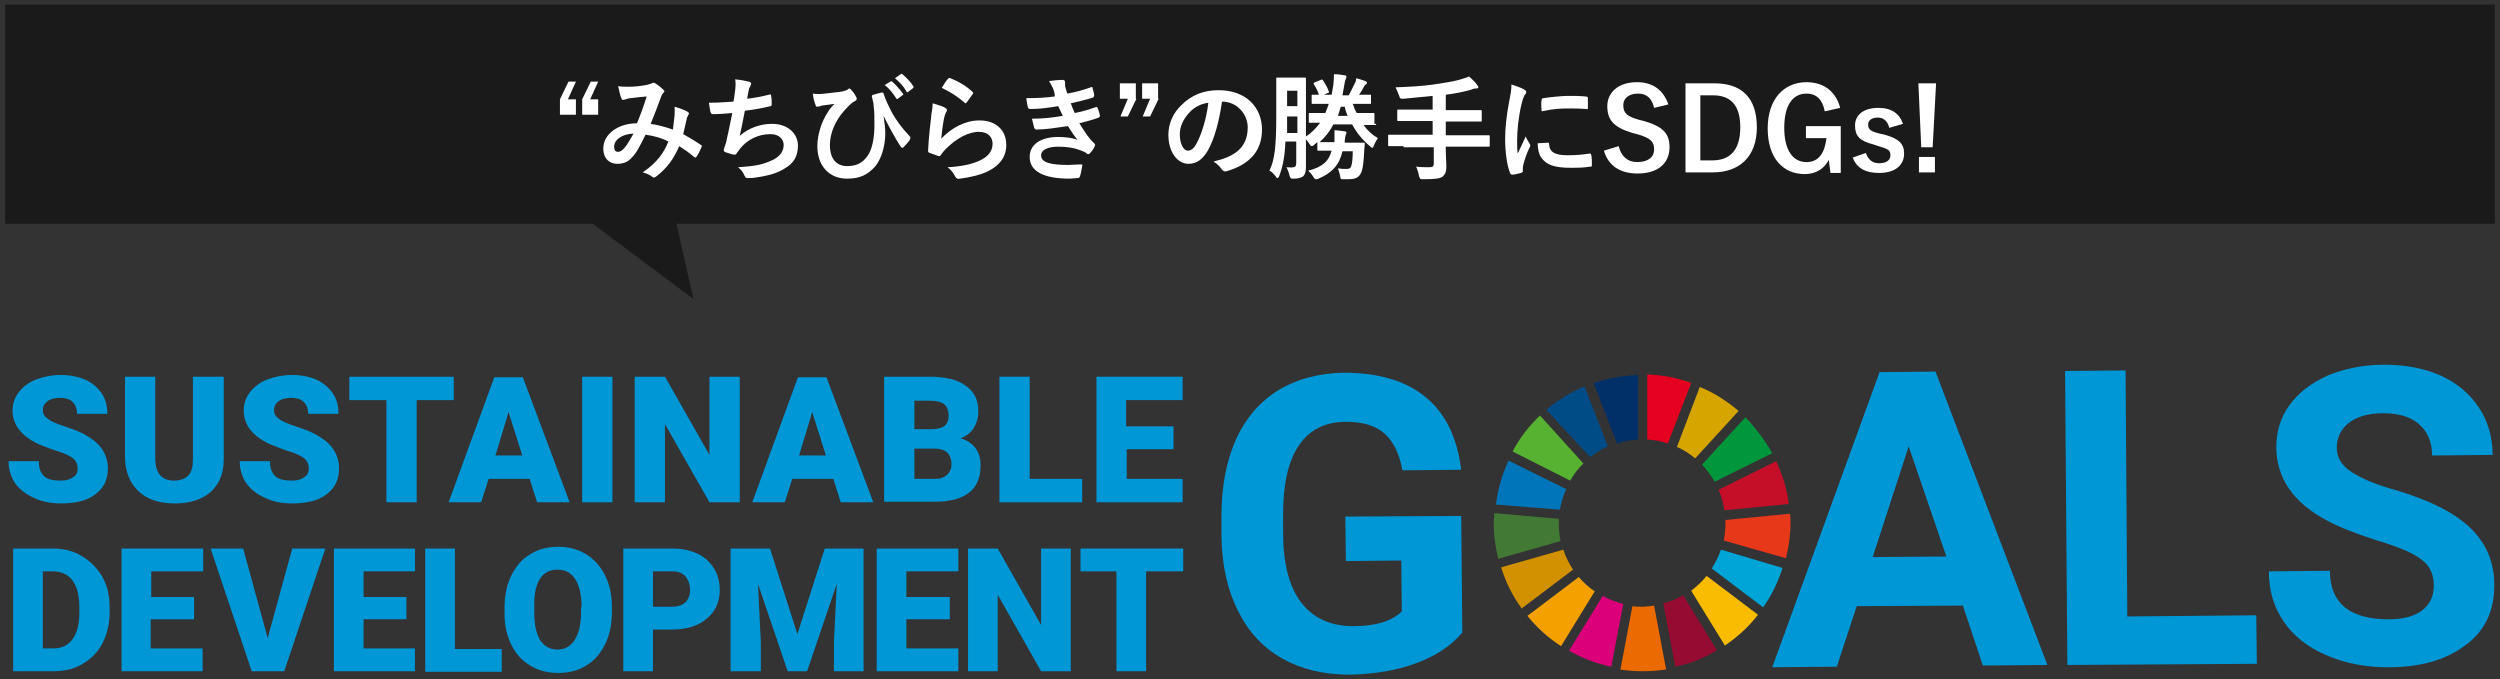 <?xml version="1.0" encoding="utf-8"?>
<!-- Generator: Adobe Illustrator 24.1.0, SVG Export Plug-In . SVG Version: 6.00 Build 0)  -->
<svg version="1.1" id="layer" xmlns="http://www.w3.org/2000/svg" xmlns:xlink="http://www.w3.org/1999/xlink" x="0px" y="0px"
	 viewBox="0 0 438 119" width="438px" height="119px" style="enable-background:new 0 0 438 119;" xml:space="preserve">
<rect x="0" y="0" width="438" height="119" fill="#333333" stroke="none"/>
<style type="text/css">
	.st0{fill:#1A1A1A;}
	.st1{fill:#0097D7;}
	.st2{fill:#58B231;}
	.st3{fill:#D6A500;}
	.st4{fill:#C50F28;}
	.st5{fill:#00963B;}
	.st6{fill:#427935;}
	.st7{fill:#F9BC00;}
	.st8{fill:#E73819;}
	.st9{fill:#F4A100;}
	.st10{fill:#0075B9;}
	.st11{fill:#960B31;}
	.st12{fill:#00A5D8;}
	.st13{fill:#EC6A02;}
	.st14{fill:#E4001E;}
	.st15{fill:#DB007A;}
	.st16{fill:#003067;}
	.st17{fill:#D29100;}
	.st18{fill:#004C87;}
	.st19{fill:#FFFFFF;}
</style>
<rect x="0.9" y="0.8" class="st0" width="436.2" height="38.4"/>
<polygon class="st0" points="97.3,34.3 117.4,34.3 121.5,52.4 "/>
<path class="st1" d="M256.2,110.8c-1.9,2.3-4.6,4.1-8.1,5.4c-3.5,1.3-7.4,1.9-11.6,2c-4.5,0-8.4-0.9-11.8-2.8
	c-3.4-1.9-6-4.7-7.8-8.4c-1.9-3.7-2.8-8-2.9-13l0-3.5c0-5.1,0.8-9.6,2.5-13.4c1.7-3.8,4.2-6.7,7.4-8.7c3.3-2,7.1-3,11.5-3.1
	c6.1,0,10.9,1.4,14.4,4.3c3.5,2.9,5.5,7.1,6.2,12.7l-10.3,0.1c-0.5-2.9-1.6-5.1-3.2-6.5c-1.6-1.4-3.9-2-6.7-2
	c-3.6,0-6.4,1.4-8.2,4.1c-1.9,2.7-2.8,6.8-2.8,12.1l0,3.3c0,5.4,1.1,9.5,3.2,12.2c2.1,2.7,5.1,4.1,9.1,4.1c4,0,6.8-0.9,8.5-2.6
	l-0.1-8.9l-9.7,0.1l-0.1-7.8l20.3-0.1L256.2,110.8z"/>
<path class="st1" d="M343.9,106.1l-18.6,0.1l-3.5,10.6l-11.3,0.1l18.8-51.7l9.8-0.1l19.6,51.4l-11.3,0.1L343.9,106.1z M328.1,97.6
	l12.9-0.1l-6.6-19.3L328.1,97.6z"/>
<path class="st1" d="M372.7,108l22.6-0.2l0.1,8.5l-33.2,0.2L361.8,65l10.6-0.1L372.7,108z"/>
<path class="st1" d="M426.4,102.6c0-2-0.7-3.5-2.2-4.6c-1.4-1.1-4-2.2-7.7-3.3c-3.7-1.2-6.6-2.3-8.8-3.5c-5.9-3.1-8.8-7.4-8.9-12.7
	c0-2.8,0.7-5.3,2.3-7.5c1.6-2.2,3.8-3.9,6.7-5.2c2.9-1.2,6.2-1.9,9.9-1.9c3.7,0,7,0.6,9.9,1.9c2.9,1.3,5.1,3.2,6.7,5.6
	c1.6,2.4,2.4,5.2,2.4,8.3l-10.6,0.1c0-2.4-0.8-4.2-2.3-5.5c-1.5-1.3-3.6-1.9-6.3-1.9c-2.6,0-4.6,0.6-6,1.7c-1.4,1.1-2.1,2.6-2.1,4.4
	c0,1.7,0.9,3.1,2.6,4.2c1.7,1.1,4.2,2.2,7.5,3.1c6.1,1.8,10.5,4,13.3,6.7c2.8,2.7,4.2,6,4.2,10c0,4.5-1.6,8-5,10.5
	c-3.4,2.6-7.9,3.9-13.6,3.9c-4,0-7.6-0.7-10.8-2.1c-3.3-1.4-5.8-3.4-7.5-5.9c-1.7-2.5-2.6-5.4-2.6-8.8l10.7-0.1
	c0,5.7,3.5,8.5,10.3,8.5c2.5,0,4.5-0.5,5.9-1.6C425.7,105.9,426.4,104.5,426.4,102.6z"/>
<path id="XMLID_18_" class="st2" d="M275.1,84.2c0.6-1.1,1.4-2.1,2.3-3l-7.6-8.4c-1.9,1.8-3.6,4-4.8,6.3L275.1,84.2z"/>
<path id="XMLID_17_" class="st3" d="M293.8,78.3c1.2,0.5,2.2,1.2,3.2,2l7.6-8.3c-2-1.7-4.3-3.2-6.8-4.2L293.8,78.3z"/>
<path id="XMLID_16_" class="st4" d="M311.2,80.8l-10.1,5c0.5,1.1,0.8,2.3,1,3.6l11.3-1.1C313.1,85.7,312.3,83.2,311.2,80.8"/>
<path id="XMLID_15_" class="st5" d="M300.4,84.4l10.1-5c-1.3-2.3-2.9-4.4-4.7-6.3l-7.6,8.3C299,82.3,299.8,83.3,300.4,84.4"/>
<path id="XMLID_14_" class="st6" d="M273.1,91.6c0-0.2,0-0.5,0-0.7l-11.3-1c0,0.6-0.1,1.1-0.1,1.7c0,2.2,0.3,4.3,0.8,6.3l10.9-3.1
	C273.2,93.7,273.1,92.7,273.1,91.6"/>
<path id="XMLID_13_" class="st7" d="M299,100.9c-0.8,1-1.7,1.8-2.7,2.6l5.9,9.6c2.2-1.5,4.2-3.3,5.8-5.4L299,100.9z"/>
<path id="XMLID_12_" class="st8" d="M302.3,91.6c0,1.1-0.1,2.1-0.3,3.1l10.9,3.1c0.5-2,0.8-4.1,0.8-6.2c0-0.5,0-1.1-0.1-1.6
	l-11.3,1.1C302.3,91.3,302.3,91.4,302.3,91.6"/>
<path id="XMLID_11_" class="st9" d="M276.6,101.1l-9,6.8c1.7,2.1,3.7,3.9,5.9,5.3l5.9-9.6C278.3,102.9,277.4,102,276.6,101.1"/>
<path id="XMLID_10_" class="st10" d="M273.3,89.3c0.2-1.3,0.6-2.5,1.1-3.6l-10.1-5c-1.1,2.4-1.9,5-2.2,7.7L273.3,89.3z"/>
<path id="XMLID_9_" class="st11" d="M300.8,113.9l-5.9-9.6c-1.1,0.6-2.2,1.1-3.5,1.4l2.1,11.1C296.1,116.3,298.6,115.3,300.8,113.9"
	/>
<path id="XMLID_8_" class="st12" d="M301.5,96.3c-0.4,1.2-0.9,2.2-1.6,3.3l9,6.8c1.5-2.1,2.6-4.4,3.4-6.9L301.5,96.3z"/>
<path id="XMLID_7_" class="st13" d="M289.8,106.1c-0.7,0.1-1.4,0.2-2.1,0.2c-0.6,0-1.1,0-1.7-0.1l-2.1,11.1c1.2,0.2,2.5,0.3,3.8,0.3
	c1.4,0,2.8-0.1,4.2-0.3L289.8,106.1z"/>
<path id="XMLID_6_" class="st14" d="M288.6,77c1.3,0.1,2.5,0.3,3.6,0.7l4.1-10.6c-2.4-0.9-5-1.4-7.7-1.5V77z"/>
<path id="XMLID_5_" class="st15" d="M284.4,105.8c-1.3-0.3-2.5-0.8-3.6-1.4l-5.9,9.6c2.3,1.3,4.8,2.3,7.4,2.8L284.4,105.8z"/>
<path id="XMLID_4_" class="st16" d="M283.3,77.7c1.2-0.4,2.4-0.6,3.7-0.7V65.7c-2.7,0.1-5.3,0.6-7.8,1.4L283.3,77.7z"/>
<path id="XMLID_3_" class="st17" d="M275.6,99.8c-0.7-1.1-1.3-2.2-1.7-3.5L263,99.4c0.8,2.6,2,5,3.6,7.2L275.6,99.8z"/>
<path id="XMLID_2_" class="st18" d="M278.6,80.1c1-0.8,2-1.4,3.1-1.9l-4.1-10.5c-2.4,1-4.7,2.4-6.7,4.1L278.6,80.1z"/>
<path class="st1" d="M13.6,82.1c0-0.8-0.3-1.4-0.8-1.8c-0.5-0.4-1.5-0.9-2.9-1.3c-1.4-0.5-2.5-0.9-3.4-1.3c-2.8-1.4-4.3-3.3-4.3-5.8
	c0-1.2,0.4-2.3,1.1-3.2c0.7-0.9,1.7-1.7,3-2.2c1.3-0.5,2.8-0.8,4.4-0.8c1.6,0,3,0.3,4.2,0.8c1.3,0.6,2.2,1.4,2.9,2.4
	c0.7,1,1,2.2,1,3.6h-5.3c0-0.9-0.3-1.6-0.8-2.1c-0.5-0.5-1.3-0.7-2.2-0.7c-0.9,0-1.7,0.2-2.2,0.6c-0.5,0.4-0.8,0.9-0.8,1.6
	c0,0.6,0.3,1.1,0.9,1.5c0.6,0.5,1.7,0.9,3.2,1.4c1.5,0.5,2.8,1,3.7,1.6c2.4,1.4,3.6,3.3,3.6,5.7c0,1.9-0.7,3.4-2.2,4.5
	c-1.4,1.1-3.4,1.6-6,1.6c-1.8,0-3.4-0.3-4.8-1c-1.4-0.6-2.5-1.5-3.3-2.6c-0.7-1.1-1.1-2.4-1.1-3.8h5.3c0,1.2,0.3,2,0.9,2.6
	c0.6,0.6,1.6,0.8,3,0.8c0.9,0,1.6-0.2,2.1-0.6C13.4,83.3,13.6,82.8,13.6,82.1z"/>
<path class="st1" d="M39.2,66v14.4c0,1.6-0.3,3-1,4.2c-0.7,1.2-1.7,2.1-3,2.7c-1.3,0.6-2.8,0.9-4.6,0.9c-2.7,0-4.8-0.7-6.3-2.1
	c-1.5-1.4-2.3-3.3-2.4-5.7V66h5.3v14.6c0.1,2.4,1.2,3.6,3.3,3.6c1.1,0,1.9-0.3,2.5-0.9c0.6-0.6,0.8-1.6,0.8-2.9V66H39.2z"/>
<path class="st1" d="M54.1,82.1c0-0.8-0.3-1.4-0.8-1.8c-0.5-0.4-1.5-0.9-2.9-1.3c-1.4-0.5-2.5-0.9-3.4-1.3c-2.8-1.4-4.3-3.3-4.3-5.8
	c0-1.2,0.4-2.3,1.1-3.2c0.7-0.9,1.7-1.7,3-2.2c1.3-0.5,2.8-0.8,4.4-0.8c1.6,0,3,0.3,4.2,0.8c1.3,0.6,2.2,1.4,2.9,2.4
	c0.7,1,1,2.2,1,3.6h-5.3c0-0.9-0.3-1.6-0.8-2.1c-0.5-0.5-1.3-0.7-2.2-0.7c-0.9,0-1.7,0.2-2.2,0.6c-0.5,0.4-0.8,0.9-0.8,1.6
	c0,0.6,0.3,1.1,0.9,1.5c0.6,0.5,1.7,0.9,3.2,1.4c1.5,0.5,2.8,1,3.7,1.6c2.4,1.4,3.6,3.3,3.6,5.7c0,1.9-0.7,3.4-2.2,4.5
	c-1.4,1.1-3.4,1.6-6,1.6c-1.8,0-3.4-0.3-4.8-1c-1.4-0.6-2.5-1.5-3.3-2.6c-0.7-1.1-1.1-2.4-1.1-3.8h5.3c0,1.2,0.3,2,0.9,2.6
	c0.6,0.6,1.6,0.8,3,0.8c0.9,0,1.6-0.2,2.1-0.6C53.8,83.3,54.1,82.8,54.1,82.1z"/>
<path class="st1" d="M79.6,70.1H73V88h-5.3V70.1h-6.5V66h18.3V70.1z"/>
<path class="st1" d="M92.8,83.9h-7.2L84.3,88h-5.7l8-21.9h5L99.8,88h-5.7L92.8,83.9z M86.8,79.8h4.7l-2.4-7.6L86.8,79.8z"/>
<path class="st1" d="M107.3,88H102V66h5.3V88z"/>
<path class="st1" d="M129.6,88h-5.3l-7.8-13.7V88h-5.3V66h5.3l7.8,13.7V66h5.3V88z"/>
<path class="st1" d="M146,83.9h-7.2l-1.3,4.1h-5.7l8-21.9h5L153,88h-5.7L146,83.9z M140,79.8h4.7l-2.4-7.6L140,79.8z"/>
<path class="st1" d="M154.9,88V66h7.9c2.8,0,5,0.5,6.4,1.6c1.5,1,2.2,2.5,2.2,4.5c0,1.1-0.3,2.1-0.8,2.9c-0.5,0.8-1.3,1.4-2.3,1.8
	c1.1,0.3,2,0.9,2.6,1.7c0.6,0.8,0.9,1.8,0.9,3c0,2.2-0.7,3.8-2,4.8c-1.4,1.1-3.4,1.6-6.1,1.6H154.9z M160.2,75.2h2.8
	c1.2,0,2-0.2,2.5-0.6c0.5-0.4,0.7-1,0.7-1.8c0-0.9-0.3-1.6-0.8-2c-0.5-0.4-1.4-0.6-2.6-0.6h-2.6V75.2z M160.2,78.6v5.3h3.5
	c1,0,1.7-0.2,2.2-0.7c0.5-0.4,0.8-1.1,0.8-1.8c0-1.8-0.9-2.7-2.7-2.8H160.2z"/>
<path class="st1" d="M180.4,83.9h9.2V88h-14.5V66h5.3V83.9z"/>
<path class="st1" d="M205.7,78.7h-8.3v5.2h9.8V88h-15.1V66h15.1v4.1h-9.9v4.6h8.3V78.7z"/>
<path class="st1" d="M2.3,117.6V96.1h6.9c1.9,0,3.6,0.4,5.1,1.3c1.5,0.9,2.7,2.1,3.6,3.6c0.9,1.6,1.3,3.3,1.3,5.3v1
	c0,2-0.4,3.7-1.2,5.3c-0.8,1.6-2,2.8-3.5,3.7c-1.5,0.9-3.2,1.3-5.1,1.3H2.3z M7.5,100.1v13.5h1.8c1.5,0,2.6-0.5,3.4-1.6
	c0.8-1.1,1.2-2.6,1.2-4.7v-0.9c0-2.1-0.4-3.6-1.2-4.7c-0.8-1.1-2-1.6-3.5-1.6H7.5z"/>
<path class="st1" d="M34,108.5h-7.6v5.1h9.1v4H21.3V96.1h14.3v4h-9.1v4.5H34V108.5z"/>
<path class="st1" d="M46.9,111.8l4.3-15.7H57l-7.2,21.5h-5.7l-7.2-21.5h5.7L46.9,111.8z"/>
<path class="st1" d="M71.2,108.5h-7.5v5.1h9v4H58.5V96.1h14.2v4h-9v4.5h7.5V108.5z"/>
<path class="st1" d="M79.7,113.7h8.2v4H74.5V96.1h5.2V113.7z"/>
<path class="st1" d="M107.2,107.3c0,2.1-0.4,4-1.2,5.6c-0.8,1.6-1.9,2.9-3.3,3.7c-1.4,0.9-3.1,1.3-4.9,1.3c-1.8,0-3.5-0.4-4.9-1.3
	c-1.4-0.8-2.5-2-3.3-3.6c-0.8-1.6-1.2-3.4-1.2-5.4v-1.2c0-2.1,0.4-4,1.2-5.6c0.8-1.6,1.9-2.9,3.3-3.7c1.4-0.9,3.1-1.3,4.9-1.3
	c1.8,0,3.4,0.4,4.9,1.3c1.4,0.9,2.5,2.1,3.3,3.7c0.8,1.6,1.2,3.4,1.2,5.5V107.3z M101.9,106.4c0-2.1-0.4-3.8-1.1-4.9
	c-0.7-1.1-1.7-1.7-3.1-1.7c-2.6,0-4,1.9-4.1,5.8l0,1.6c0,2.1,0.3,3.7,1,4.9c0.7,1.1,1.7,1.7,3.1,1.7c1.3,0,2.3-0.6,3-1.7
	c0.7-1.1,1.1-2.7,1.1-4.8V106.4z"/>
<path class="st1" d="M114.4,110.3v7.3h-5.2V96.1h8.6c1.6,0,3.1,0.3,4.4,0.9c1.3,0.6,2.2,1.5,2.9,2.6c0.7,1.1,1,2.4,1,3.8
	c0,2.1-0.8,3.8-2.3,5c-1.5,1.3-3.6,1.9-6.2,1.9H114.4z M114.4,106.3h3.4c1,0,1.8-0.3,2.3-0.8c0.5-0.5,0.8-1.2,0.8-2.1
	c0-1-0.3-1.8-0.8-2.4c-0.5-0.6-1.3-0.9-2.2-0.9h-3.5V106.3z"/>
<path class="st1" d="M134.9,96.1l4.8,15l4.8-15h6.8v21.5h-5.2v-5l0.5-10.3l-5.2,15.3h-3.4l-5.2-15.3l0.5,10.3v5H128V96.1H134.9z"/>
<path class="st1" d="M166.4,108.5h-7.6v5.1h9.1v4h-14.3V96.1h14.3v4h-9.1v4.5h7.6V108.5z"/>
<path class="st1" d="M187.6,117.6h-5.2l-7.6-13.4v13.4h-5.2V96.1h5.2l7.6,13.4V96.1h5.2V117.6z"/>
<path class="st1" d="M207.3,100.1h-6.5v17.5h-5.2v-17.5h-6.3v-4h18V100.1z"/>
<path class="st19" d="M99.5,17.4h1.4v2.7h-2.8v-2.7l1.5-3.1h1.3L99.5,17.4z M103.4,17.4h1.4v2.7H102v-2.7l1.5-3.1h1.3L103.4,17.4z"
	/>
<path class="st19" d="M118.2,20.1c0-0.4,0-0.8,0-1.4c1,0.3,1.8,0.6,2.3,0.9c0.2,0.1,0.3,0.4,0.1,0.5c-0.1,0.3-0.3,0.5-0.3,0.8
	c-0.2,0.8-0.4,1.7-0.6,2.6c1.1,0.6,2.4,1.4,3.1,1.9c0.2,0.1,0.2,0.2,0.1,0.4c-0.2,0.5-0.6,1.3-0.9,1.7c-0.1,0.1-0.1,0.1-0.2,0.1
	c-0.1,0-0.2-0.1-0.2-0.1c-0.9-0.8-1.7-1.3-2.6-1.9c-1,2.3-2.1,3.8-4,5.3c-0.2,0.1-0.3,0.2-0.4,0.2c-0.1,0-0.2,0-0.3-0.1
	c-0.5-0.4-1-0.6-1.7-0.8c2.5-1.7,3.7-3.4,4.5-5.4c-1.1-0.6-2.5-1-4-1.2c-1.1,2.2-1.6,3.2-2.4,4c-0.7,0.8-1.5,1.1-2.6,1.1
	c-1.2,0-2.4-0.8-2.4-2.7c0-2.5,2.6-4.4,5.9-4.4c0.7-1.7,1.2-3.1,1.7-4.7c-1.1,0.1-2.1,0.2-2.8,0.3c-0.3,0-0.6,0.1-0.9,0.2
	c-0.1,0-0.2,0.1-0.4,0.1c-0.2,0-0.3-0.1-0.3-0.2c-0.2-0.4-0.4-1.2-0.6-2.2c0.6,0.1,1.2,0.1,1.8,0.1c1,0,2-0.1,3.1-0.3
	c0.5-0.1,0.7-0.2,1-0.3c0.1-0.1,0.2-0.1,0.3-0.1c0.1,0,0.2,0,0.3,0.1c0.5,0.3,1,0.7,1.4,1.1c0.1,0.1,0.2,0.2,0.2,0.3
	c0,0.1-0.1,0.2-0.2,0.3c-0.3,0.3-0.4,0.7-0.5,1c-0.5,1.4-1.1,2.9-1.7,4.4c1.3,0.2,2.4,0.5,3.9,1C118,21.7,118.1,21,118.2,20.1z
	 M107.6,25.7c0,0.6,0.2,0.9,0.7,0.9c0.4,0,0.8-0.3,1.2-0.8c0.5-0.6,0.9-1.4,1.5-2.4C108.9,23.5,107.6,24.5,107.6,25.7z"/>
<path class="st19" d="M128.8,15.8c0.1-0.9,0.1-1.4,0-1.9c1.1,0.1,1.9,0.3,2.4,0.4c0.3,0.1,0.4,0.2,0.4,0.4c0,0.1-0.1,0.2-0.1,0.3
	c-0.1,0.2-0.3,0.5-0.3,0.7c-0.1,0.5-0.2,0.9-0.3,1.6c1-0.1,2.6-0.4,3.8-0.7c0.3-0.1,0.4-0.1,0.4,0.2c0.1,0.5,0.1,1,0.1,1.5
	c0,0.2-0.1,0.3-0.2,0.3c-1.7,0.4-2.8,0.6-4.5,0.8c-0.3,1.7-0.6,3-0.9,4.4c1.6-1.4,3.6-2.1,5.7-2.1c2.7,0,4.5,1.7,4.5,3.8
	c0,1.8-0.7,3.1-2.3,4c-1.2,0.8-2.9,1.3-5.1,1.6c-0.5,0.1-1,0.1-1.5,0.1c-0.2,0-0.3-0.1-0.5-0.5c-0.3-0.7-0.6-1-1.1-1.4
	c2.9-0.2,4.1-0.4,5.7-1.1c1.5-0.6,2.3-1.6,2.3-2.8c0-1-0.8-1.9-2.3-1.9c-2.2,0-4.1,1-5.3,2.5c-0.2,0.3-0.4,0.5-0.6,0.8
	c-0.1,0.2-0.2,0.3-0.4,0.3c-0.4,0-1.1-0.3-1.5-0.4c-0.3-0.1-0.4-0.2-0.4-0.4c0-0.1,0-0.2,0.1-0.4c0.1-0.3,0.2-0.6,0.3-0.9
	c0.4-1.8,0.7-3.2,1.1-5.2c-1.1,0.1-2.3,0.2-3.4,0.2c-0.2,0-0.3-0.1-0.4-0.3c-0.1-0.2-0.2-1.1-0.3-1.7c1.6,0,2.8-0.1,4.3-0.2
	C128.7,16.9,128.7,16.3,128.8,15.8z"/>
<path class="st19" d="M154.8,20.3c0.2,1.3,0.3,2.2,0.3,3.1c0,2.2-0.7,4.5-1.8,5.8c-1.3,1.4-2.6,2.1-4.9,2.1c-3.1,0-5.2-2.2-5.2-5.7
	c0-2.1,0.8-4.4,1.8-5.9c0.4-0.7,0.8-1.1,1.2-1.5c-0.7,0.1-1.4,0.2-2.2,0.3c-0.3,0.1-0.6,0.2-0.8,0.2c-0.2,0-0.3-0.1-0.3-0.3
	c-0.2-0.4-0.4-1.2-0.5-2c0.7,0.1,1.4,0.1,2.1,0c0.9-0.1,1.7-0.2,2.6-0.3c0.8-0.1,1.2-0.3,1.4-0.4c0.1-0.1,0.2-0.2,0.3-0.2
	c0.1,0,0.2,0.1,0.3,0.2c0.3,0.3,0.6,0.7,0.8,1.1c0.1,0.2,0.2,0.3,0.2,0.5c0,0.2-0.1,0.3-0.3,0.4c-0.8,0.4-1.3,1.1-1.9,1.7
	c-1.6,1.8-2.5,4-2.5,6c0,2.6,1.3,3.7,3,3.7c1.6,0,2.7-0.5,3.6-1.8c0.8-1.1,1.2-3.1,1.2-5.4c0-1.4,0-2.2-0.1-3c0-0.4-0.1-0.8-0.1-1
	c-0.1-0.2-0.1-0.5-0.2-0.8c-0.1-0.3-0.1-0.4,0.2-0.5c0.4-0.1,1-0.3,1.5-0.4c0.2,0,0.3,0.1,0.3,0.2c0.4,1.2,0.8,2,1.3,3
	c0.9,1.7,1.9,3,3.3,4.5c0.1,0.1,0.1,0.2,0.1,0.3c0,0.1-0.1,0.2-0.1,0.3c-0.3,0.5-0.7,0.8-1.1,1.3c-0.1,0.1-0.2,0.1-0.2,0.1
	c-0.1,0-0.2-0.1-0.3-0.2C156.6,23.8,155.8,22.3,154.8,20.3L154.8,20.3z M156,14.3c0.1-0.1,0.2-0.1,0.3,0c0.6,0.5,1.3,1.3,1.9,2.1
	c0.1,0.1,0.1,0.2-0.1,0.3l-0.8,0.6c-0.1,0.1-0.2,0.1-0.3-0.1c-0.6-0.9-1.2-1.7-2-2.3L156,14.3z M157.8,13c0.1-0.1,0.2-0.1,0.3,0
	c0.7,0.6,1.5,1.4,1.9,2.1c0.1,0.1,0.1,0.2-0.1,0.4l-0.8,0.6c-0.2,0.1-0.3,0.1-0.3-0.1c-0.5-0.9-1.2-1.6-2-2.3L157.8,13z"/>
<path class="st19" d="M165.6,18.9c0.2,0.1,0.3,0.2,0.3,0.4c0,0.1,0,0.2-0.1,0.3c-0.2,0.3-0.3,0.7-0.4,1.1c-0.2,1-0.4,2.5-0.5,3.6
	c1.8-1.9,4.2-3.2,6.7-3.2c2.9,0,4.7,1.7,4.7,4.3c0,2.2-1.3,3.6-3,4.5c-1.3,0.7-3.4,1.2-5.1,1.4c-0.4,0.1-0.6,0-0.8-0.3
	c-0.4-0.7-0.7-1.2-1.4-1.7c2.2-0.1,4.2-0.5,5.5-1.1c1.6-0.7,2.4-1.7,2.4-3c0-1.1-0.7-2.1-2.4-2.1c-1.8,0-3.9,1.1-5.8,3
	c-0.4,0.4-0.6,0.7-0.9,1.1c-0.1,0.2-0.2,0.2-0.5,0.1c-0.5-0.2-0.9-0.3-1.4-0.5c-0.2-0.1-0.3-0.1-0.3-0.4c0.1-2.3,0.4-4.7,0.6-6.5
	c0.1-0.6,0.2-1.1,0.2-1.8C164.3,18.4,165.2,18.6,165.6,18.9z M166.1,13.8c0.1-0.1,0.2-0.2,0.4-0.1c1.5,0.6,2.7,1.3,3.9,2.4
	c0.1,0.1,0.1,0.1,0.1,0.2c0,0.1,0,0.1-0.1,0.2c-0.3,0.4-0.7,1-1,1.4c-0.1,0.1-0.2,0.2-0.2,0.2c-0.1,0-0.1,0-0.2-0.1
	c-1.1-1-2.5-1.9-4-2.6C165.4,14.7,165.8,14.1,166.1,13.8z"/>
<path class="st19" d="M184.5,15.5c-0.2-0.4-0.4-0.8-0.7-1.3c0.8-0.1,1.6-0.2,2.4-0.2c0.3,0,0.4,0.2,0.4,0.4c0,0.1,0,0.3,0,0.4
	c0,0.2,0,0.4,0.1,0.6c0.1,0.5,0.2,0.7,0.3,1c1.6-0.3,2.7-0.6,4.1-1.1c0.2-0.1,0.3-0.1,0.3,0.1c0.1,0.4,0.3,0.9,0.3,1.3
	c0,0.2-0.1,0.3-0.2,0.4c-1.3,0.4-2.6,0.7-3.9,1c0.2,0.5,0.4,1.1,0.7,1.7c1.6-0.3,2.7-0.7,3.6-1c0.2-0.1,0.3-0.1,0.4,0.1
	c0.2,0.5,0.3,0.8,0.4,1.3c0,0.2,0,0.3-0.2,0.4c-1,0.4-2.3,0.7-3.4,1c0.9,1.4,1.6,2.6,2.6,3.5c0.2,0.2,0.2,0.3,0.1,0.5
	c-0.2,0.5-0.5,0.9-0.8,1.2c-0.1,0.1-0.2,0.2-0.3,0.2c-0.1,0-0.2,0-0.3-0.1c-0.3-0.3-0.7-0.4-1.2-0.6c-1-0.4-2.3-0.6-3.8-0.6
	c-1.9,0-3,0.6-3,1.5c0,1.3,1.7,1.7,4.8,1.7c0.7,0,1.5-0.1,2.2-0.1c0.2,0,0.3,0.1,0.2,0.3c-0.1,0.5-0.2,1.3-0.4,1.8
	c-0.1,0.2-0.1,0.3-0.4,0.3c-0.5,0-0.9,0.1-1.4,0.1c-4.6,0-7-1.3-7-3.8c0-2.1,1.8-3.5,5-3.5c1.5,0,2.6,0.2,3.4,0.5
	c-0.5-0.5-1.1-1.5-1.7-2.4c-2.1,0.3-4,0.6-5.5,0.6c-0.2,0-0.3-0.1-0.4-0.3c-0.1-0.4-0.3-1.1-0.4-1.6c2,0,3.6-0.2,5.4-0.5
	c-0.2-0.4-0.5-1.1-0.8-1.7c-1.8,0.3-3.3,0.5-4.9,0.5c-0.2,0-0.4-0.1-0.4-0.3c-0.1-0.2-0.2-1-0.3-1.6c2,0,3.6-0.1,5-0.3
	C184.8,16.4,184.7,16,184.5,15.5z"/>
<path class="st19" d="M199.1,17.3l-1.5,3.1h-1.3l1.3-3.1h-1.4v-2.7h2.8V17.3z M203,17.3l-1.5,3.1h-1.3l1.3-3.1h-1.4v-2.7h2.8V17.3z"
	/>
<path class="st19" d="M214.1,17.8c-0.5,3.4-1.3,6.5-2.5,8.6c-0.9,1.5-1.9,2.3-3.4,2.3c-1.8,0-3.5-1.9-3.5-5.1c0-1.9,0.8-3.8,2.3-5.2
	c1.7-1.7,3.8-2.6,6.5-2.6c4.8,0,7.6,3,7.6,6.9c0,3.7-2.1,6.1-6.2,7.3c-0.4,0.1-0.6,0-0.9-0.4c-0.2-0.3-0.6-0.8-1.4-1.3
	c3.4-0.8,6-2.2,6-6C218.6,20.1,216.8,17.8,214.1,17.8L214.1,17.8z M208.3,19.8c-1,1.1-1.6,2.4-1.6,3.7c0,1.8,0.7,2.9,1.4,2.9
	c0.5,0,1-0.3,1.5-1.2c0.9-1.6,1.8-4.5,2.1-7.2C210.3,18.2,209.2,18.8,208.3,19.8z"/>
<path class="st19" d="M241.1,21.7c0,0.2,0,0.2-0.2,0.2c-0.1,0-0.6,0-2,0c0.7,1,1.5,1.7,2.5,2.3c-0.2,0.3-0.5,0.8-0.7,1.3
	c-0.1,0.3-0.2,0.4-0.3,0.4c-0.1,0-0.2-0.1-0.4-0.3c-1.3-1.1-2.3-2.3-3.1-3.8h-3.3c-0.6,1.2-1.4,2.2-2.4,3.1c0.1,0,0.7,0,2.3,0h0.3
	c0-0.2,0-0.3,0-0.5c0-0.7,0-1.1,0-1.6c0.8,0.1,1.2,0.1,1.7,0.2c0.3,0,0.4,0.1,0.4,0.3c0,0.1-0.1,0.2-0.1,0.3c-0.1,0.2-0.1,0.5-0.2,1
	l0,0.4h1.1c1.5,0,2.1,0,2.2,0c0.2,0,0.2,0,0.2,0.2c0,0.5-0.1,0.9-0.1,1.5c-0.1,1.5-0.2,3-0.6,3.7c-0.5,1-1.5,1-2.4,1
	c-0.3,0-0.7,0-0.9,0c-0.2,0-0.3-0.2-0.3-0.5c-0.1-0.6-0.3-1.1-0.4-1.4c0.6,0.1,1,0.1,1.5,0.1c0.4,0,0.7-0.1,0.8-0.4
	c0.2-0.5,0.3-1.4,0.3-2.7h-1.8c-0.5,2.3-1.8,3.8-4.2,4.8c-0.2,0.1-0.4,0.1-0.5,0.1c-0.1,0-0.2-0.1-0.4-0.4c-0.3-0.5-0.6-0.8-0.9-1.1
	c2.4-0.6,3.6-1.6,4.1-3.5c-1.6,0-2.1,0-2.3,0c-0.2,0-0.2,0-0.2-0.2v-1.3l-0.6,0.5c-0.2,0.2-0.3,0.2-0.4,0.2c-0.1,0-0.2-0.1-0.4-0.4
	c-0.2-0.3-0.4-0.6-0.6-0.8v2c0,0.9,0,2,0,2.8c0,0.8-0.1,1.3-0.5,1.7c-0.3,0.2-0.8,0.4-1.6,0.4c-0.6,0-0.6,0-0.8-0.6
	c-0.1-0.5-0.3-1-0.5-1.4c0.5,0,0.8,0.1,1.2,0c0.3,0,0.5-0.2,0.5-0.7v-3.8h-1.9c-0.1,2.8-0.5,4.5-1.1,6.1c-0.1,0.2-0.2,0.3-0.3,0.3
	c-0.1,0-0.2-0.1-0.3-0.3c-0.4-0.5-0.8-0.9-1.1-1c0.9-1.8,1.2-4.2,1.2-9.5v-3.3c0-2.1,0-3.2,0-3.3c0-0.2,0-0.2,0.2-0.2
	c0.1,0,0.5,0,1.6,0h1.5c1.2,0,1.5,0,1.7,0c0.2,0,0.2,0,0.2,0.2c0,0.1,0,1.2,0,3.3v6.8c1-0.6,1.8-1.5,2.5-2.4c-1.3,0-1.7,0-1.8,0
	c-0.2,0-0.2,0-0.2-0.2v-1.3c0-0.2,0-0.2,0.2-0.2c0.1,0,0.7,0,2.2,0l0.5,0c0.2-0.5,0.4-1,0.6-1.6h-0.2c-1.8,0-2.5,0-2.6,0
	c-0.2,0-0.2,0-0.2-0.2v-1.2c0-0.2,0-0.2,0.2-0.2c0.1,0,0.8,0,2.6,0h0.7c0.1-0.6,0.2-1.2,0.3-1.7c0.1-1,0.1-1.4,0.1-1.9
	c0.7,0,1.3,0.1,1.9,0.2c0.2,0,0.3,0.1,0.3,0.3c0,0.1-0.1,0.2-0.1,0.3c-0.1,0.2-0.2,0.5-0.3,1.2c-0.1,0.6-0.2,1.1-0.3,1.7h1.1
	c0.4-0.7,0.7-1.4,1-2c0.2-0.3,0.3-0.6,0.3-1c0.6,0.2,1.1,0.3,1.6,0.5c0.2,0.1,0.3,0.2,0.3,0.3s-0.1,0.2-0.2,0.3
	c-0.2,0.1-0.3,0.3-0.4,0.5c-0.2,0.4-0.5,0.9-0.8,1.3c1.3,0,1.8,0,1.9,0c0.2,0,0.2,0,0.2,0.2v1.2c0,0.2,0,0.2-0.2,0.2
	c-0.1,0-0.8,0-2.6,0h-0.4c0.2,0.6,0.4,1.1,0.7,1.6l0.7,0c1.6,0,2.1,0,2.2,0c0.2,0,0.2,0,0.2,0.2V21.7z M227.3,23.3v-2.9h-1.8v0.4
	c0,0.9,0,1.7,0,2.5H227.3z M225.5,15.9v2.7h1.8v-2.7H225.5z M231.5,16.8c-0.3,0.1-0.3,0.1-0.4-0.1c-0.2-0.7-0.5-1.3-0.9-1.9
	c-0.1-0.2-0.1-0.3,0.2-0.4l1-0.4c0.2-0.1,0.3-0.1,0.4,0.1c0.4,0.6,0.7,1.1,1,1.9c0.1,0.2,0,0.3-0.2,0.3L231.5,16.8z M236.1,20.3
	c-0.2-0.5-0.4-1-0.5-1.6h-0.7c-0.2,0.6-0.3,1.1-0.5,1.6H236.1z"/>
<path class="st19" d="M245.9,25.6c-1.8,0-2.4,0-2.5,0c-0.2,0-0.2,0-0.2-0.2v-1.6c0-0.2,0-0.2,0.2-0.2c0.1,0,0.7,0,2.5,0h5.1v-2.4
	h-3.3c-2,0-2.6,0-2.7,0c-0.2,0-0.2,0-0.2-0.2v-1.6c0-0.2,0-0.2,0.2-0.2c0.1,0,0.8,0,2.7,0h3.3v-2.4c-1.7,0.2-3.4,0.3-5.1,0.5
	c-0.6,0-0.6,0-0.8-0.6c-0.2-0.5-0.4-1-0.6-1.4c2.6-0.1,4.5-0.2,6.7-0.5c1.9-0.3,3.3-0.5,4.4-0.8c0.7-0.2,1.3-0.4,1.8-0.6
	c0.5,0.5,1.1,1,1.4,1.5c0.1,0.1,0.2,0.2,0.2,0.4c0,0.1-0.1,0.2-0.3,0.2c-0.3,0-0.5,0-0.9,0.2c-1.4,0.4-2.9,0.7-4.5,0.9v2.7h3.4
	c1.9,0,2.6,0,2.7,0c0.2,0,0.2,0,0.2,0.2v1.6c0,0.2,0,0.2-0.2,0.2c-0.1,0-0.8,0-2.7,0h-3.4v2.4h5c1.8,0,2.4,0,2.5,0
	c0.2,0,0.2,0,0.2,0.2v1.6c0,0.2,0,0.2-0.2,0.2c-0.1,0-0.7,0-2.5,0h-5v0.7c0,0.9,0.1,1.9,0.1,2.7c0,0.9-0.1,1.3-0.6,1.8
	c-0.5,0.4-1.4,0.5-3.4,0.5c-0.6,0-0.6,0-0.8-0.6c-0.1-0.6-0.3-1.2-0.5-1.6c0.9,0.1,1.7,0.1,2.3,0.1c0.7,0,0.8-0.2,0.8-0.7v-2.8
	H245.9z"/>
<path class="st19" d="M266.9,15.6c0.3,0.2,0.5,0.3,0.5,0.5c0,0.1,0,0.2-0.3,0.6c-0.2,0.4-0.3,0.6-0.5,1.4c-0.6,2.5-0.8,4.9-0.8,6.5
	c0,1,0,1.6,0.1,2.3c0.4-0.9,0.8-1.6,1.4-3c0.2,0.5,0.4,0.8,0.7,1.3c0.1,0.1,0.1,0.2,0.1,0.3c0,0.1,0,0.2-0.1,0.3
	c-0.5,1-0.8,1.9-1.1,3c0,0.1-0.1,0.3-0.1,0.6c0,0.2,0,0.4,0,0.6c0,0.1-0.1,0.2-0.3,0.3c-0.5,0.1-1.1,0.3-1.6,0.3
	c-0.1,0-0.2-0.1-0.3-0.2c-0.6-1.4-0.9-3.9-0.9-6c0-1.8,0.2-4,0.7-6.6c0.3-1.5,0.4-2.1,0.4-3C265.7,15.1,266.3,15.3,266.9,15.6z
	 M271.2,25c0.2,0,0.2,0.1,0.2,0.3c0.1,1.4,1.1,1.9,3.3,1.9c1.5,0,2.5-0.1,3.8-0.3c0.2,0,0.2,0,0.3,0.3c0.1,0.4,0.1,1.2,0.1,1.7
	c0,0.2,0,0.3-0.3,0.3c-1.4,0.2-2.3,0.2-3.3,0.2c-3,0-4.3-0.5-5.2-1.7c-0.5-0.6-0.7-1.7-0.7-2.6L271.2,25z M270.1,17.5
	c0-0.2,0.1-0.3,0.3-0.3c1.2-0.2,3.4-0.4,4.3-0.4c1.2,0,2.1,0,3,0.1c0.4,0,0.5,0.1,0.5,0.3c0,0.6,0,1.1,0,1.7c0,0.2-0.1,0.3-0.3,0.2
	c-1.2-0.1-2.2-0.1-3.3-0.1c-1.3,0-2.6,0.1-4.5,0.5C270,18.4,270,17.9,270.1,17.5z"/>
<path class="st19" d="M289.8,18.9c-0.4-1.7-1.3-2.5-2.8-2.5c-1.6,0-2.6,0.8-2.6,2c0,1.4,0.6,2,2.8,2.6l0.8,0.2
	c3.5,1,4.5,2.3,4.5,4.6c0,2.7-1.9,4.6-5.6,4.6c-3,0-5.1-1.3-5.9-4l2.6-0.8c0.4,1.8,1.6,2.8,3.2,2.8c2,0,3-0.9,3-2.2
	c0-1.3-0.5-2-3-2.7l-0.8-0.2c-3.3-1-4.4-2.3-4.4-4.7c0-2.3,1.8-4.2,5.2-4.2c2.7,0,4.6,1.3,5.5,3.9L289.8,18.9z"/>
<path class="st19" d="M300.4,14.6c4.6,0,7.4,2.4,7.4,7.7c0,5.2-3.1,7.9-7.7,7.9h-4.8V14.6H300.4z M297.9,28.1h2.1
	c3,0,4.9-1.7,4.9-5.8c0-4-1.8-5.6-4.8-5.6h-2.2V28.1z"/>
<path class="st19" d="M319.7,19.5c-0.4-2-1.4-3.1-3.2-3.1c-2.4,0-3.9,2-3.9,6c0,3.9,1.5,6,3.9,6c2.2,0,3.2-1.7,3.5-4.2h-3.6v-2.1
	h6.1v8.2h-1.8l-0.3-2.3c-0.8,1.6-2.3,2.5-4.2,2.5c-3.9,0-6.5-2.9-6.5-8c0-5.1,2.8-8.1,6.8-8.1c3.2,0,5.2,1.8,5.9,4.5L319.7,19.5z"/>
<path class="st19" d="M331,22.4c-0.3-1.2-1-1.8-2-1.8c-1.1,0-1.7,0.5-1.7,1.2c0,0.9,0.4,1.2,2,1.6l0.9,0.2c2.5,0.7,3.4,1.6,3.4,3.3
	c0,2-1.5,3.4-4.4,3.4c-2.3,0-3.9-0.8-4.6-2.7l2.3-0.8c0.4,1.2,1.2,1.8,2.3,1.8c1.4,0,2-0.6,2-1.4c0-0.9-0.4-1.1-2.1-1.6l-0.9-0.3
	c-2.4-0.6-3.2-1.5-3.2-3.3c0-1.8,1.4-3.1,4.1-3.1c2.3,0,3.7,1,4.3,2.8L331,22.4z"/>
<path class="st19" d="M338.6,25.8h-2l-0.5-11.2h3.1L338.6,25.8z M339,30.2h-2.8v-2.7h2.8V30.2z"/>
</svg>
